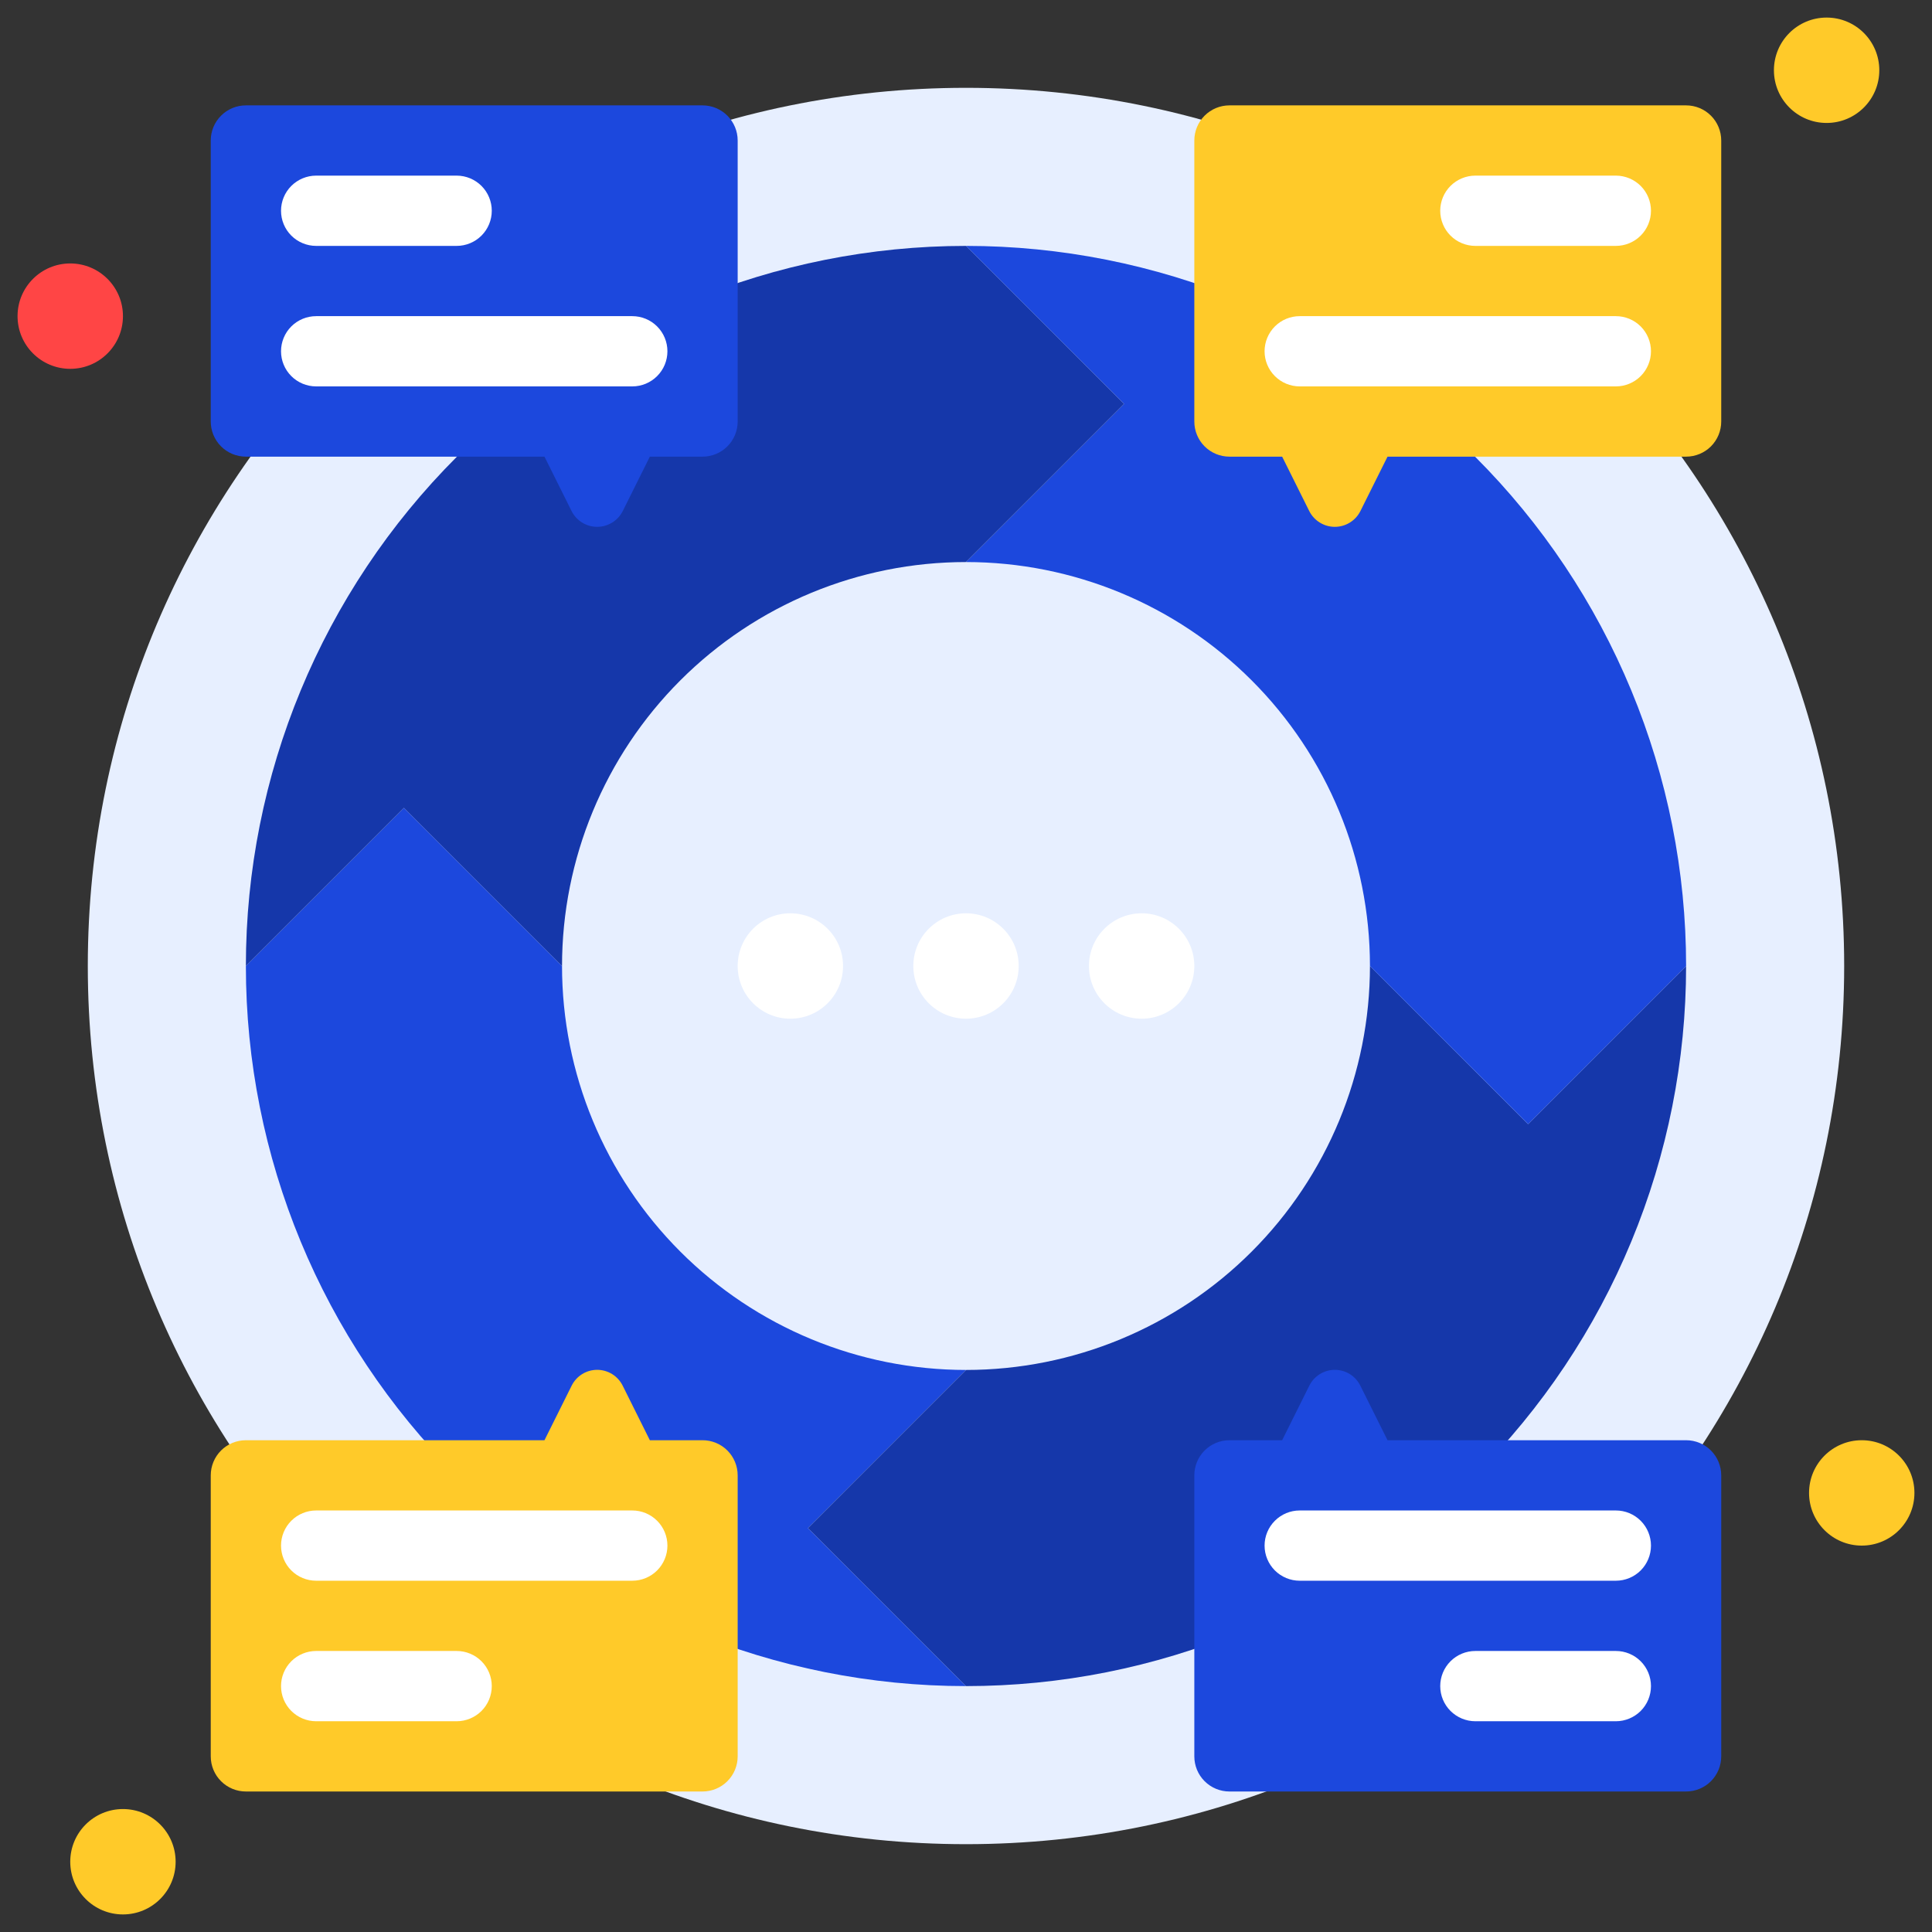 <svg width="94" height="94" viewBox="0 0 94 94" fill="none" xmlns="http://www.w3.org/2000/svg">
<rect x="0" y="0" width="94" height="94" fill="#333333" stroke="none"/>
<g clip-path="url(#clip0_1849_120945)">
<path d="M47 89.727C70.597 89.727 89.727 70.598 89.727 47C89.727 23.402 70.597 4.273 47 4.273C23.402 4.273 4.272 23.402 4.272 47C4.272 70.598 23.402 89.727 47 89.727Z" fill="#E7EFFF"/>
<path d="M3.418 17.945C4.834 17.945 5.982 16.798 5.982 15.382C5.982 13.966 4.834 12.818 3.418 12.818C2.002 12.818 0.854 13.966 0.854 15.382C0.854 16.798 2.002 17.945 3.418 17.945Z" fill="#FF4545"/>
<path d="M88.873 5.982C90.289 5.982 91.436 4.834 91.436 3.418C91.436 2.002 90.289 0.855 88.873 0.855C87.457 0.855 86.309 2.002 86.309 3.418C86.309 4.834 87.457 5.982 88.873 5.982Z" fill="#FFCA29"/>
<path d="M90.582 75.2C91.998 75.2 93.145 74.052 93.145 72.636C93.145 71.221 91.998 70.073 90.582 70.073C89.166 70.073 88.018 71.221 88.018 72.636C88.018 74.052 89.166 75.2 90.582 75.2Z" fill="#FFCA29"/>
<path d="M5.982 93.145C7.397 93.145 8.545 91.998 8.545 90.582C8.545 89.166 7.397 88.018 5.982 88.018C4.566 88.018 3.418 89.166 3.418 90.582C3.418 91.998 4.566 93.145 5.982 93.145Z" fill="#FFCA29"/>
<path d="M39.309 74.346L47 82.036C37.708 82.036 28.796 78.345 22.225 71.774C15.655 65.204 11.963 56.292 11.963 47L19.654 39.309L27.345 47C27.345 52.213 29.416 57.212 33.102 60.898C36.788 64.584 41.787 66.654 47 66.654L39.309 74.346Z" fill="#1C48DD"/>
<path d="M82.036 47C82.036 51.601 81.13 56.157 79.369 60.408C77.609 64.659 75.028 68.521 71.774 71.775C68.521 75.028 64.659 77.609 60.408 79.369C56.157 81.13 51.601 82.036 47 82.036L39.309 74.346L47 66.654C52.213 66.654 57.212 64.584 60.898 60.898C64.584 57.212 66.654 52.213 66.654 47L74.345 54.691L82.036 47Z" fill="#1537AA"/>
<path d="M82.036 47L74.346 54.691L66.654 47C66.654 41.787 64.584 36.788 60.898 33.102C57.212 29.416 52.213 27.346 47 27.346L54.691 19.654L47 11.964C51.601 11.964 56.157 12.87 60.408 14.631C64.659 16.391 68.521 18.972 71.775 22.226C75.028 25.479 77.609 29.341 79.369 33.592C81.13 37.843 82.036 42.399 82.036 47Z" fill="#1C48DD"/>
<path d="M54.691 19.654L47 27.346C41.787 27.346 36.788 29.416 33.102 33.102C29.416 36.788 27.345 41.787 27.345 47L19.654 39.309L11.963 47C11.963 37.708 15.655 28.796 22.225 22.226C28.796 15.655 37.708 11.964 47 11.964L54.691 19.654Z" fill="#1537AA"/>
<path d="M38.454 49.564C39.87 49.564 41.018 48.416 41.018 47C41.018 45.584 39.87 44.436 38.454 44.436C37.038 44.436 35.891 45.584 35.891 47C35.891 48.416 37.038 49.564 38.454 49.564Z" fill="white"/>
<path d="M47 49.564C48.416 49.564 49.564 48.416 49.564 47C49.564 45.584 48.416 44.436 47 44.436C45.584 44.436 44.437 45.584 44.437 47C44.437 48.416 45.584 49.564 47 49.564Z" fill="white"/>
<path d="M55.546 49.564C56.961 49.564 58.109 48.416 58.109 47C58.109 45.584 56.961 44.436 55.546 44.436C54.13 44.436 52.982 45.584 52.982 47C52.982 48.416 54.13 49.564 55.546 49.564Z" fill="white"/>
<path d="M10.254 6.836V20.509C10.254 20.962 10.434 21.397 10.755 21.718C11.075 22.038 11.51 22.218 11.963 22.218H26.491L27.815 24.876C27.932 25.104 28.11 25.295 28.328 25.428C28.547 25.562 28.798 25.633 29.054 25.633C29.311 25.633 29.562 25.562 29.78 25.428C29.999 25.295 30.177 25.104 30.294 24.876L31.618 22.218H34.182C34.635 22.218 35.07 22.038 35.39 21.718C35.711 21.397 35.891 20.962 35.891 20.509V6.836C35.891 6.383 35.711 5.948 35.39 5.628C35.07 5.307 34.635 5.127 34.182 5.127H11.963C11.51 5.127 11.075 5.307 10.755 5.628C10.434 5.948 10.254 6.383 10.254 6.836Z" fill="#1C48DD"/>
<path d="M22.218 11.964H15.382C14.929 11.964 14.494 11.784 14.173 11.463C13.853 11.143 13.673 10.708 13.673 10.255C13.673 9.801 13.853 9.367 14.173 9.046C14.494 8.726 14.929 8.545 15.382 8.545H22.218C22.672 8.545 23.106 8.726 23.427 9.046C23.747 9.367 23.927 9.801 23.927 10.255C23.927 10.708 23.747 11.143 23.427 11.463C23.106 11.784 22.672 11.964 22.218 11.964ZM30.764 18.8H15.382C14.929 18.8 14.494 18.62 14.173 18.299C13.853 17.979 13.673 17.544 13.673 17.091C13.673 16.638 13.853 16.203 14.173 15.882C14.494 15.562 14.929 15.382 15.382 15.382H30.764C31.217 15.382 31.652 15.562 31.972 15.882C32.293 16.203 32.473 16.638 32.473 17.091C32.473 17.544 32.293 17.979 31.972 18.299C31.652 18.62 31.217 18.8 30.764 18.8Z" fill="white"/>
<path d="M83.745 6.836V20.509C83.745 20.962 83.565 21.397 83.245 21.718C82.924 22.038 82.489 22.218 82.036 22.218H67.509L66.184 24.876C66.067 25.104 65.89 25.295 65.671 25.428C65.453 25.562 65.201 25.633 64.945 25.633C64.689 25.633 64.438 25.562 64.219 25.428C64.001 25.295 63.823 25.104 63.706 24.876L62.382 22.218H59.818C59.365 22.218 58.93 22.038 58.609 21.718C58.289 21.397 58.109 20.962 58.109 20.509V6.836C58.109 6.383 58.289 5.948 58.609 5.628C58.93 5.307 59.365 5.127 59.818 5.127H82.036C82.489 5.127 82.924 5.307 83.245 5.628C83.565 5.948 83.745 6.383 83.745 6.836Z" fill="#FFCA29"/>
<path d="M71.782 11.964H78.618C79.072 11.964 79.506 11.784 79.827 11.463C80.147 11.143 80.327 10.708 80.327 10.255C80.327 9.801 80.147 9.367 79.827 9.046C79.506 8.726 79.072 8.545 78.618 8.545H71.782C71.329 8.545 70.894 8.726 70.573 9.046C70.253 9.367 70.073 9.801 70.073 10.255C70.073 10.708 70.253 11.143 70.573 11.463C70.894 11.784 71.329 11.964 71.782 11.964ZM63.236 18.8H78.618C79.072 18.8 79.506 18.62 79.827 18.299C80.147 17.979 80.327 17.544 80.327 17.091C80.327 16.638 80.147 16.203 79.827 15.882C79.506 15.562 79.072 15.382 78.618 15.382H63.236C62.783 15.382 62.348 15.562 62.028 15.882C61.707 16.203 61.527 16.638 61.527 17.091C61.527 17.544 61.707 17.979 62.028 18.299C62.348 18.62 62.783 18.8 63.236 18.8Z" fill="white"/>
<path d="M10.254 85.454V71.782C10.254 71.329 10.434 70.894 10.755 70.573C11.075 70.253 11.51 70.073 11.963 70.073H26.491L27.815 67.415C27.93 67.185 28.107 66.991 28.326 66.855C28.545 66.72 28.797 66.648 29.054 66.648C29.312 66.648 29.564 66.72 29.783 66.855C30.002 66.991 30.179 67.185 30.294 67.415L31.618 70.073H34.182C34.635 70.073 35.07 70.253 35.39 70.573C35.711 70.894 35.891 71.329 35.891 71.782V85.454C35.891 85.908 35.711 86.343 35.39 86.663C35.07 86.984 34.635 87.164 34.182 87.164H11.963C11.51 87.164 11.075 86.984 10.755 86.663C10.434 86.343 10.254 85.908 10.254 85.454Z" fill="#FFCA29"/>
<path d="M22.218 80.327H15.382C14.929 80.327 14.494 80.507 14.173 80.828C13.853 81.148 13.673 81.583 13.673 82.036C13.673 82.49 13.853 82.924 14.173 83.245C14.494 83.565 14.929 83.746 15.382 83.746H22.218C22.672 83.746 23.106 83.565 23.427 83.245C23.747 82.924 23.927 82.49 23.927 82.036C23.927 81.583 23.747 81.148 23.427 80.828C23.106 80.507 22.672 80.327 22.218 80.327ZM30.764 73.491H15.382C14.929 73.491 14.494 73.671 14.173 73.992C13.853 74.312 13.673 74.747 13.673 75.2C13.673 75.653 13.853 76.088 14.173 76.409C14.494 76.729 14.929 76.909 15.382 76.909H30.764C31.217 76.909 31.652 76.729 31.972 76.409C32.293 76.088 32.473 75.653 32.473 75.2C32.473 74.747 32.293 74.312 31.972 73.992C31.652 73.671 31.217 73.491 30.764 73.491Z" fill="white"/>
<path d="M83.745 85.454V71.782C83.745 71.329 83.565 70.894 83.245 70.573C82.924 70.253 82.489 70.073 82.036 70.073H67.509L66.184 67.415C66.07 67.185 65.893 66.991 65.674 66.855C65.455 66.72 65.203 66.648 64.945 66.648C64.688 66.648 64.436 66.72 64.217 66.855C63.998 66.991 63.821 67.185 63.706 67.415L62.382 70.073H59.818C59.365 70.073 58.93 70.253 58.609 70.573C58.289 70.894 58.109 71.329 58.109 71.782V85.454C58.109 85.908 58.289 86.343 58.609 86.663C58.93 86.984 59.365 87.164 59.818 87.164H82.036C82.489 87.164 82.924 86.984 83.245 86.663C83.565 86.343 83.745 85.908 83.745 85.454Z" fill="#1C48DD"/>
<path d="M71.782 80.327H78.618C79.072 80.327 79.506 80.507 79.827 80.828C80.147 81.148 80.327 81.583 80.327 82.036C80.327 82.49 80.147 82.924 79.827 83.245C79.506 83.565 79.072 83.746 78.618 83.746H71.782C71.329 83.746 70.894 83.565 70.573 83.245C70.253 82.924 70.073 82.49 70.073 82.036C70.073 81.583 70.253 81.148 70.573 80.828C70.894 80.507 71.329 80.327 71.782 80.327ZM63.236 73.491H78.618C79.072 73.491 79.506 73.671 79.827 73.992C80.147 74.312 80.327 74.747 80.327 75.2C80.327 75.653 80.147 76.088 79.827 76.409C79.506 76.729 79.072 76.909 78.618 76.909H63.236C62.783 76.909 62.348 76.729 62.028 76.409C61.707 76.088 61.527 75.653 61.527 75.2C61.527 74.747 61.707 74.312 62.028 73.992C62.348 73.671 62.783 73.491 63.236 73.491Z" fill="white"/>
</g>
<defs>
<clipPath id="clip0_1849_120945">
<rect width="94" height="94" fill="white"/>
</clipPath>
</defs>
</svg>
